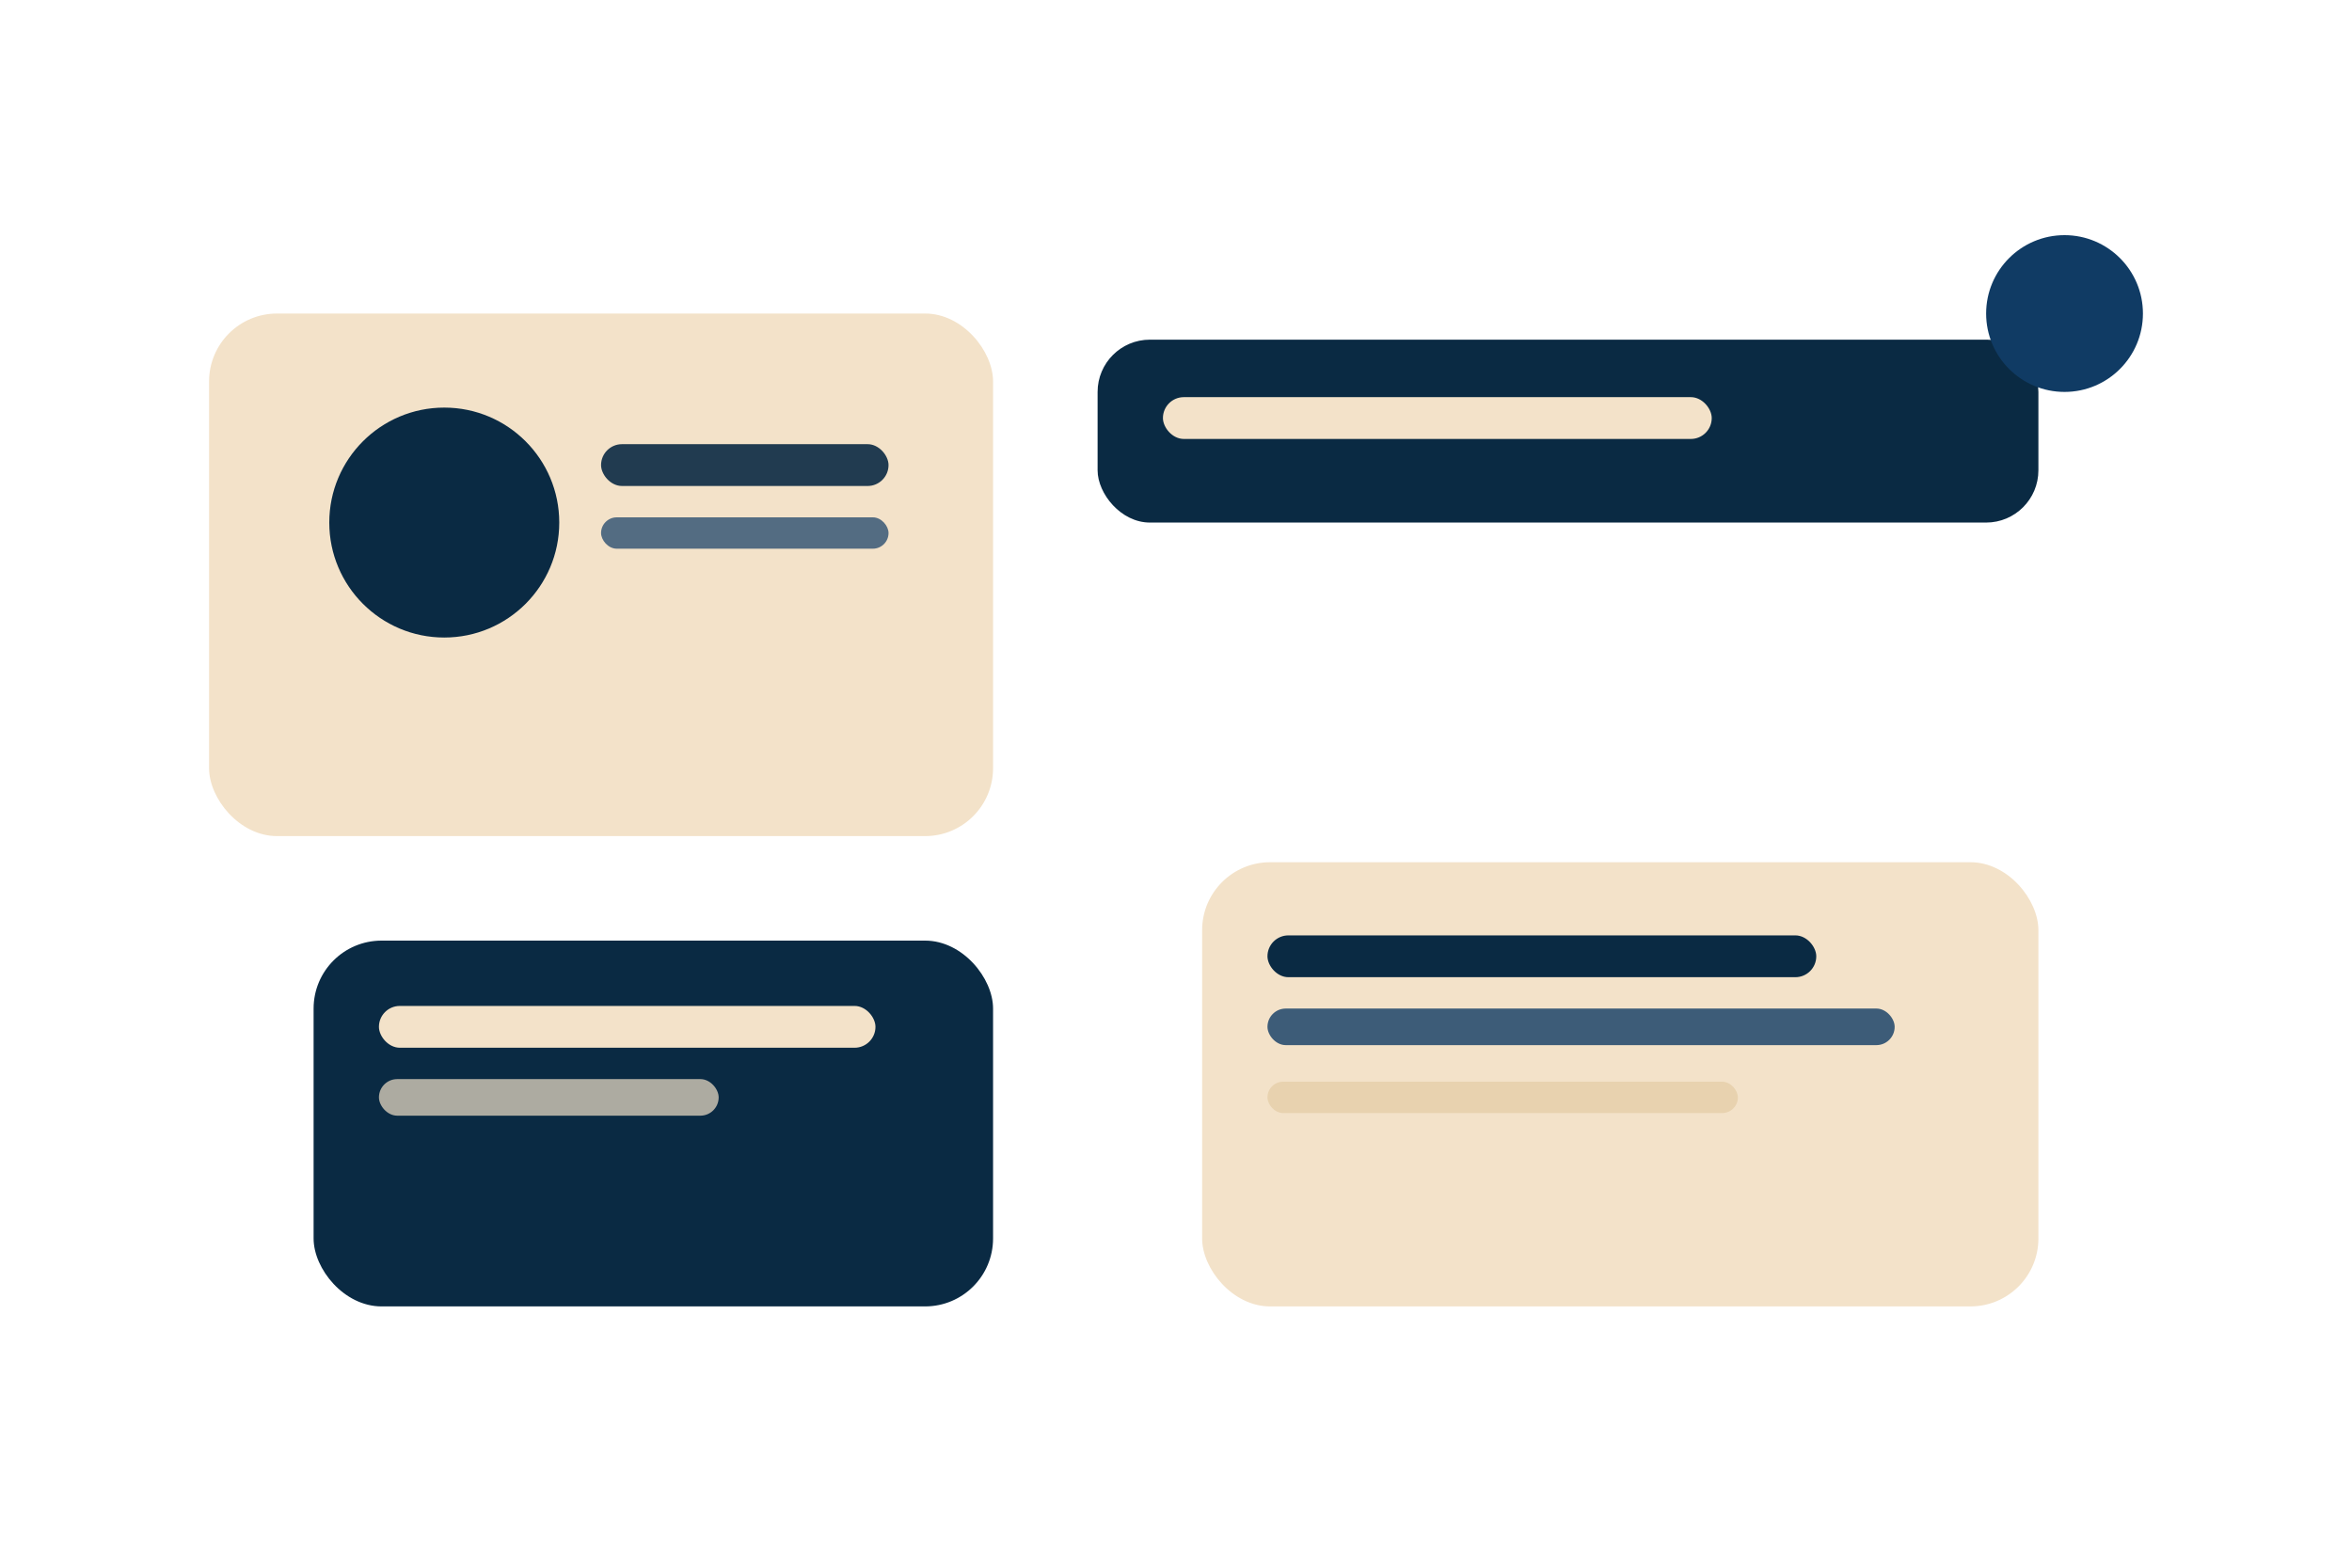 
              <svg xmlns="http://www.w3.org/2000/svg" viewBox="0 0 900 600">
                <rect width="900" height="600" fill="#FFFFFF"/>
                <rect x="80" y="120" width="300" height="200" rx="26" fill="#F3E2C9"/>
                <circle cx="170" cy="200" r="44" fill="#0A2A43"/>
                <rect x="230" y="170" width="110" height="16" rx="8" fill="#0A2A43" opacity=".9"/>
                <rect x="230" y="198" width="110" height="12" rx="6" fill="#103B64" opacity=".7"/>
                <rect x="420" y="130" width="360" height="70" rx="20" fill="#0A2A43"/>
                <rect x="445" y="152" width="210" height="16" rx="8" fill="#F3E2C9"/>
                <rect x="120" y="360" width="260" height="140" rx="26" fill="#0A2A43"/>
                <rect x="145" y="385" width="190" height="16" rx="8" fill="#F3E2C9"/>
                <rect x="145" y="413" width="130" height="14" rx="7" fill="#F3E2C9" opacity=".7"/>
                <rect x="460" y="330" width="320" height="170" rx="26" fill="#F3E2C9"/>
                <rect x="485" y="358" width="210" height="16" rx="8" fill="#0A2A43"/>
                <rect x="485" y="386" width="240" height="14" rx="7" fill="#103B64" opacity=".8"/>
                <rect x="485" y="414" width="180" height="12" rx="6" fill="#E8D2AF"/>
                <circle cx="790" cy="120" r="30" fill="#103B64"/>
              </svg>